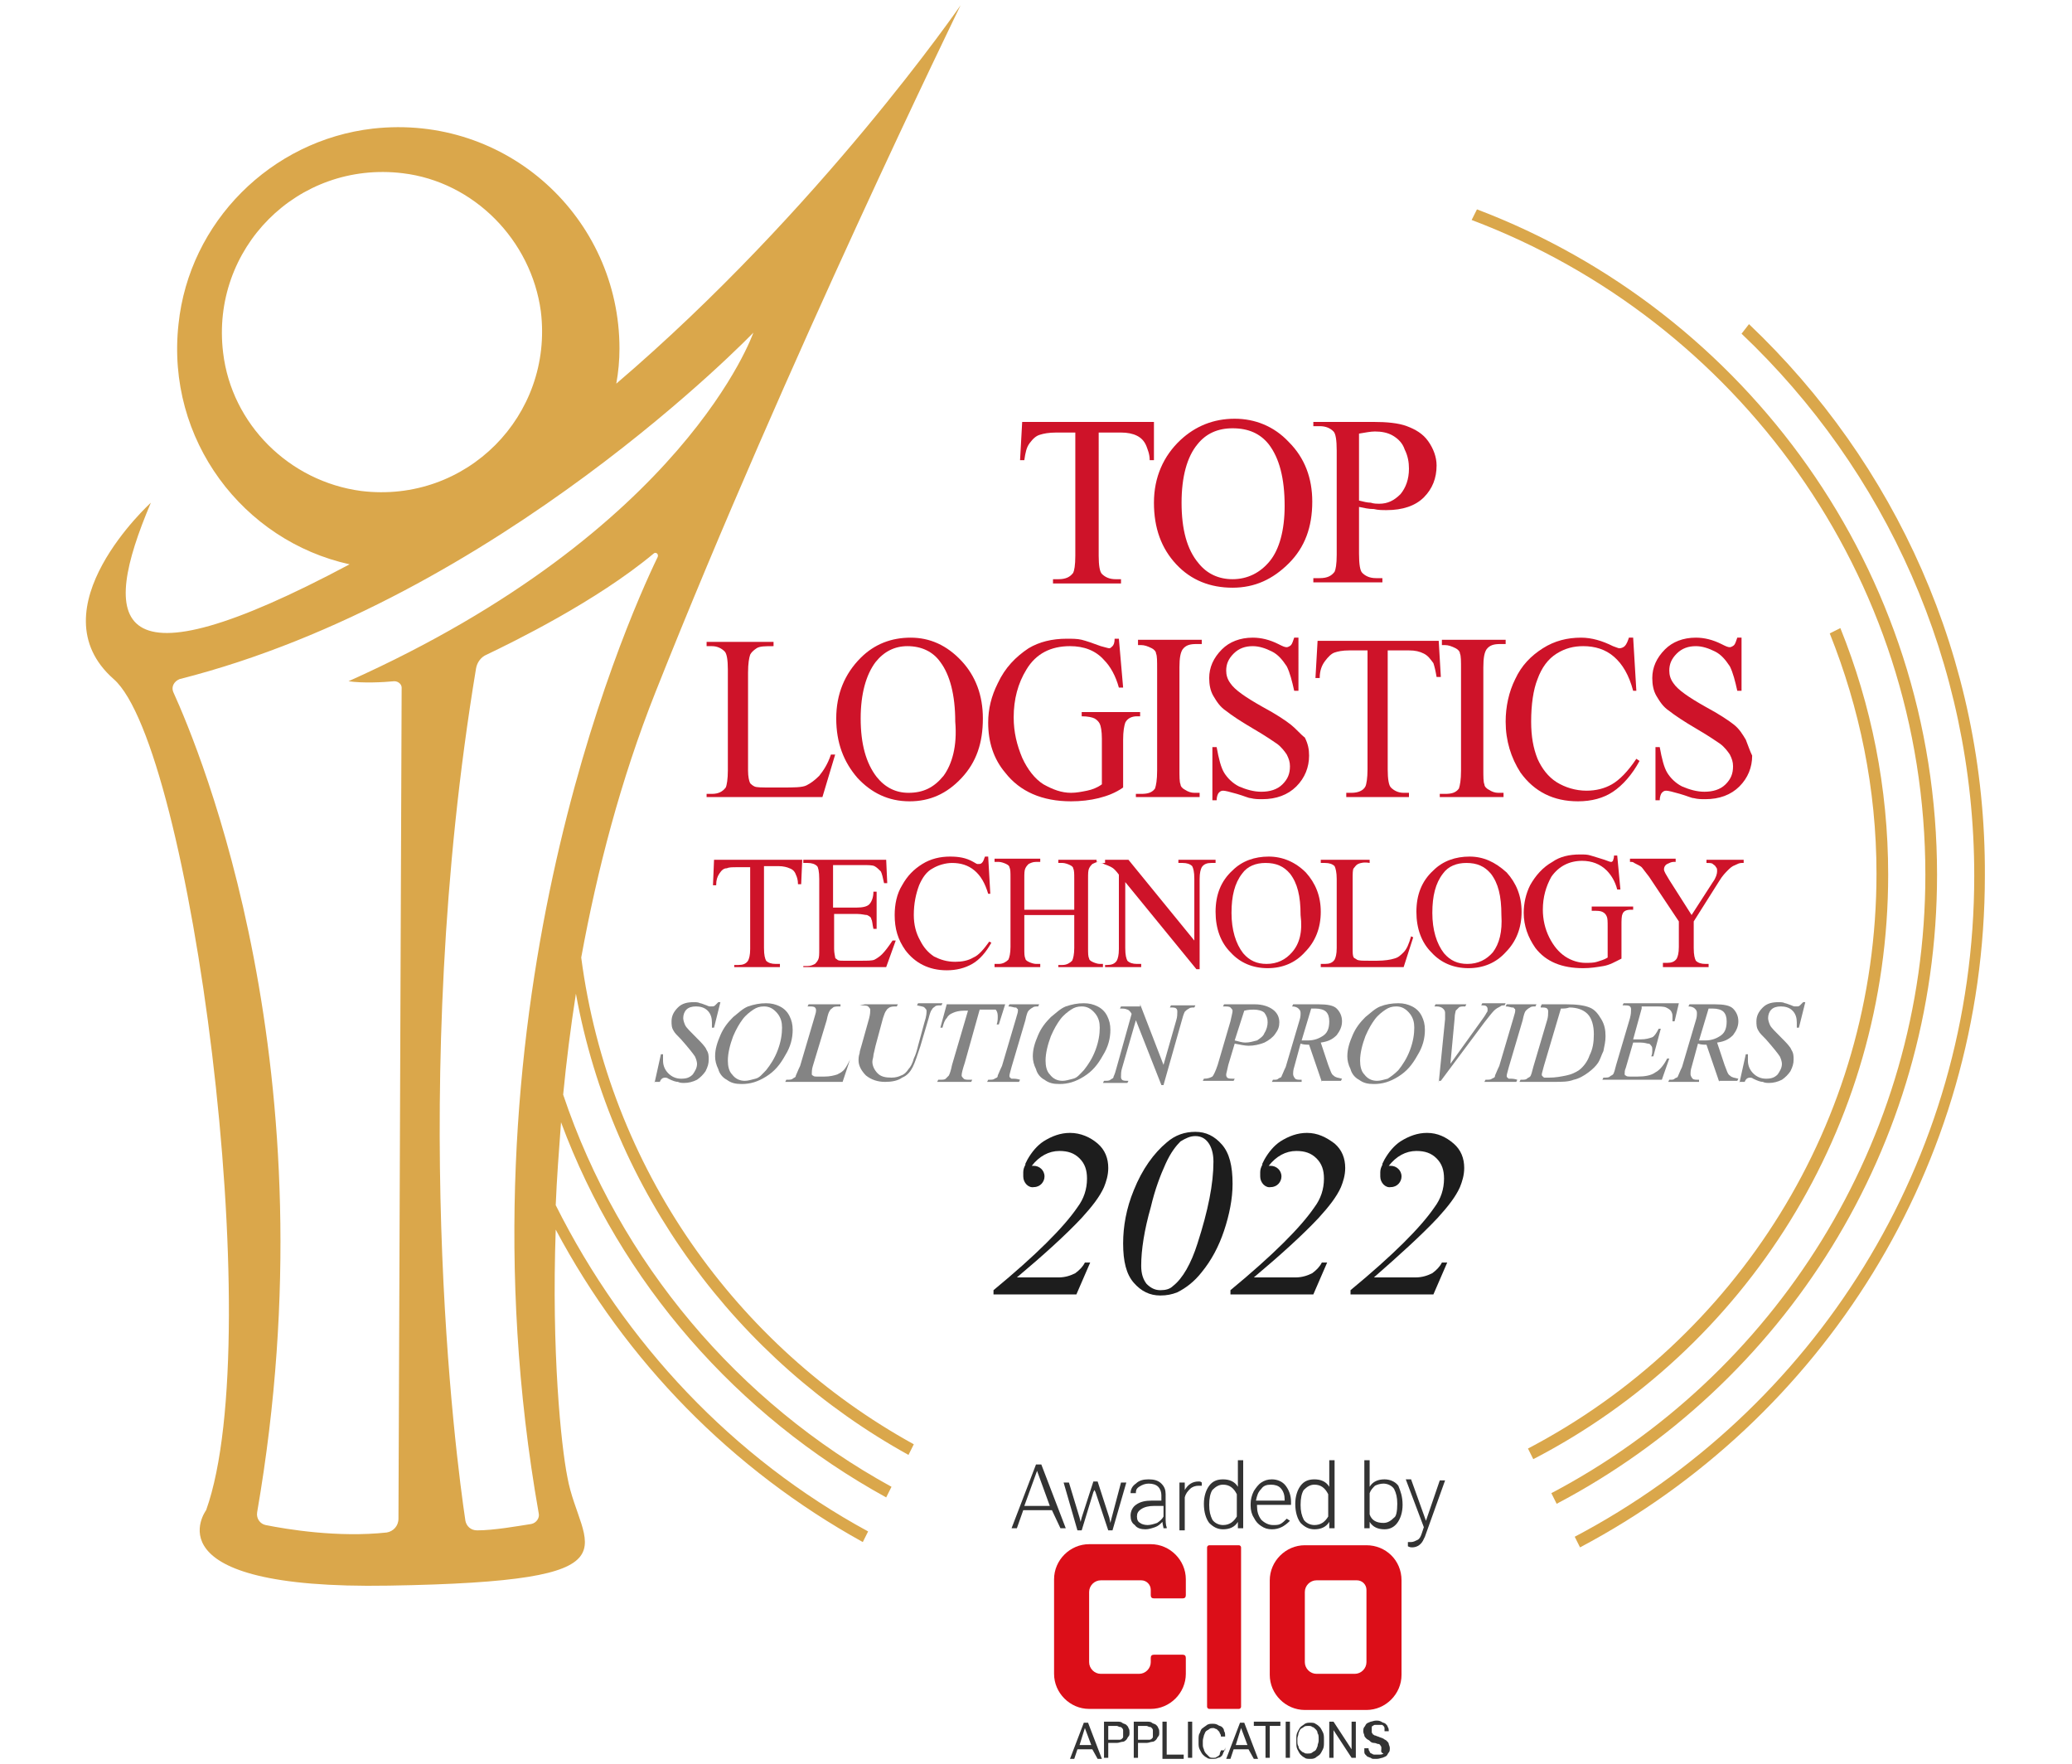 <?xml version="1.0" encoding="utf-8"?>
<!-- Generator: Adobe Illustrator 25.2.3, SVG Export Plug-In . SVG Version: 6.00 Build 0)  -->
<svg version="1.1" id="Слой_1" xmlns="http://www.w3.org/2000/svg" xmlns:xlink="http://www.w3.org/1999/xlink" x="0px" y="0px"
	 viewBox="0 0 195 166" style="enable-background:new 0 0 195 166;" xml:space="preserve">
<style type="text/css">
	.st0{fill:#DAA74B;}
	.st1{fill:#333333;}
	.st2{fill:#DC0E18;}
	.st3{fill:#CE1329;}
	.st4{fill:#848484;}
	.st5{fill:#1D1D1D;}
</style>
<g>
	<g>
		<path class="st0" d="M164.6,30.5l-0.7,0.9c13.5,12.8,21.9,30.9,21.9,51c0,27-15.2,50.4-37.6,62.2l0.5,1
			c22.7-12,38.1-35.8,38.1-63.2C186.9,61.9,178.3,43.5,164.6,30.5z"/>
		<path class="st0" d="M177.7,82.3c0-8.2-1.6-16-4.5-23.2l-1,0.5c2.8,7,4.4,14.6,4.4,22.6c0,23.5-13.3,43.9-32.8,54.1l0.5,1
			C164.2,127,177.7,106.2,177.7,82.3z"/>
		<path class="st0" d="M182.3,82.3c0-28.6-18-53-43.3-62.6l-0.5,1c24.9,9.4,42.7,33.4,42.7,61.6c0,25.2-14.3,47.2-35.2,58.2l0.5,1
			C167.8,130.3,182.3,108,182.3,82.3z"/>
		<path class="st0" d="M90.4,0.5c0,0-13.2,19.2-32.4,35.6c0.2-1.1,0.3-2.2,0.3-3.3c0-12.3-10.6-22.1-23.2-20.7
			c-9.6,1.1-17.3,8.8-18.3,18.4c-1.2,10.9,6.1,20.4,16.1,22.6c-22.7,12.1-23.5,5.5-18.7-5.8c0,0-11,10-3.5,16.6
			c7.2,6.3,14.6,61.7,8.7,78.2c0,0-5.6,7.5,17.2,7.1c24.4-0.4,18-3.5,16.8-10.2c-0.6-3-1.5-11.8-1.1-23.3
			c6.6,12.4,16.6,22.6,28.9,29.4l0.5-1c-12.7-6.9-22.9-17.7-29.4-30.7c0.1-2.5,0.3-5.1,0.5-7.8c5.6,15.1,16.6,27.6,30.6,35.3l0.5-1
			c-14.4-7.9-25.6-21.1-30.9-36.9c0.3-3.1,0.7-6.3,1.2-9.5c3.4,18.7,15.2,34.5,31.3,43.4l0.5-1c-16.7-9.2-28.7-26-31.3-45.8
			c1.5-8.2,3.7-16.7,7-25C74,34.1,90.4,0.5,90.4,0.5z M21,33.2c-1.2-9.8,7-18.1,16.9-16.9c6.7,0.8,12.1,6.3,13,13
			c1.2,9.8-7,18.1-16.9,16.9C27.2,45.3,21.8,39.9,21,33.2z M37.5,142.9c0,0.7-0.5,1.2-1.1,1.3c-4.6,0.5-9.4-0.3-11.4-0.7
			c-0.5-0.1-0.9-0.6-0.8-1.2c7.2-41.6-5.4-71.7-7.9-77.2c-0.2-0.5,0.1-1,0.6-1.2c30-7.6,54-32.6,54-32.6s-6.4,18.6-38.1,32.8
			c1.3,0.2,3.3,0.1,4.3,0c0.4,0,0.7,0.3,0.7,0.6L37.5,142.9z M50,143.4c-1.3,0.2-3.5,0.6-5.1,0.6c-0.6,0-1-0.4-1.1-0.9
			c-0.9-6-5.5-41,1-80.2c0.1-0.6,0.5-1.1,1-1.3c2.5-1.2,10.3-5,15.7-9.5c0.2-0.2,0.5,0,0.4,0.3c-3.2,6.6-19.4,43.5-11.2,90
			C50.8,142.8,50.5,143.3,50,143.4z"/>
	</g>
	<g>
		<g>
			<g>
				<path class="st1" d="M99,142.1h-2.7l-0.6,1.7h-0.5l2.3-6h0.5l2.3,6h-0.5L99,142.1z M96.4,141.7h2.4l-1.2-3.3L96.4,141.7z"/>
				<path class="st1" d="M101.6,142.8l0.1,0.4l0.1-0.4l1.1-3.4h0.4l1.1,3.4l0.1,0.5l0.1-0.4l0.9-3.4h0.5l-1.3,4.5h-0.4l-1.2-3.6
					l-0.1-0.2l-0.1,0.2l-1.1,3.6h-0.4l-1.3-4.5h0.5L101.6,142.8z"/>
				<path class="st1" d="M109.5,143.8c0-0.1-0.1-0.4-0.1-0.6c-0.2,0.2-0.4,0.4-0.7,0.5c-0.3,0.1-0.6,0.2-0.9,0.2
					c-0.4,0-0.8-0.1-1-0.4c-0.3-0.2-0.4-0.5-0.4-0.9c0-0.4,0.2-0.8,0.5-1c0.4-0.3,0.9-0.4,1.5-0.4h0.9v-0.5c0-0.3-0.1-0.6-0.3-0.8
					c-0.2-0.2-0.5-0.3-0.9-0.3c-0.3,0-0.6,0.1-0.9,0.3s-0.3,0.4-0.3,0.6l-0.5,0c0-0.4,0.2-0.7,0.5-0.9c0.3-0.3,0.7-0.4,1.2-0.4
					c0.5,0,0.9,0.1,1.2,0.4c0.3,0.3,0.4,0.6,0.4,1v2.1c0,0.4,0,0.8,0.1,1v0.1H109.5z M108,143.5c0.3,0,0.6-0.1,0.9-0.2
					c0.3-0.2,0.5-0.4,0.6-0.6v-1h-0.9c-0.5,0-0.9,0.1-1.2,0.3c-0.3,0.2-0.4,0.4-0.4,0.7c0,0.3,0.1,0.5,0.3,0.6
					C107.4,143.4,107.7,143.5,108,143.5z"/>
				<path class="st1" d="M113.1,139.8c-0.1,0-0.2,0-0.3,0c-0.3,0-0.6,0.1-0.8,0.3c-0.2,0.2-0.4,0.4-0.5,0.8v3.1H111v-4.5h0.5l0,0.7
					c0.3-0.5,0.7-0.8,1.3-0.8c0.1,0,0.2,0,0.3,0.1L113.1,139.8z"/>
				<path class="st1" d="M113.3,141.5c0-0.7,0.2-1.3,0.5-1.7c0.3-0.4,0.7-0.6,1.3-0.6c0.6,0,1.1,0.2,1.4,0.7v-2.5h0.5v6.4h-0.5
					l0-0.6c-0.3,0.5-0.8,0.7-1.4,0.7c-0.5,0-0.9-0.2-1.3-0.6C113.5,142.9,113.3,142.3,113.3,141.5L113.3,141.5z M113.8,141.6
					c0,0.6,0.1,1,0.3,1.4c0.2,0.3,0.6,0.5,1,0.5c0.6,0,1-0.3,1.3-0.8v-2.1c-0.3-0.6-0.7-0.9-1.3-0.9c-0.4,0-0.7,0.2-1,0.5
					C113.9,140.5,113.8,141,113.8,141.6z"/>
				<path class="st1" d="M119.7,143.9c-0.4,0-0.7-0.1-1-0.3c-0.3-0.2-0.5-0.4-0.7-0.8c-0.2-0.3-0.3-0.7-0.3-1.1v-0.2
					c0-0.4,0.1-0.8,0.3-1.2c0.2-0.3,0.4-0.6,0.7-0.8c0.3-0.2,0.6-0.3,1-0.3c0.5,0,1,0.2,1.3,0.6c0.3,0.4,0.5,0.9,0.5,1.5v0.3h-3.2
					v0.1c0,0.5,0.1,0.9,0.4,1.3c0.3,0.3,0.7,0.5,1.1,0.5c0.3,0,0.5,0,0.7-0.1c0.2-0.1,0.4-0.3,0.6-0.5l0.3,0.2
					C120.9,143.6,120.4,143.9,119.7,143.9z M119.6,139.7c-0.4,0-0.7,0.1-0.9,0.4c-0.3,0.3-0.4,0.6-0.5,1.1h2.7v-0.1
					c0-0.4-0.1-0.8-0.4-1.1C120.3,139.8,120,139.7,119.6,139.7z"/>
				<path class="st1" d="M121.9,141.5c0-0.7,0.2-1.3,0.5-1.7c0.3-0.4,0.7-0.6,1.3-0.6c0.6,0,1.1,0.2,1.4,0.7v-2.5h0.5v6.4h-0.5
					l0-0.6c-0.3,0.5-0.8,0.7-1.4,0.7c-0.5,0-0.9-0.2-1.3-0.6C122.1,142.9,121.9,142.3,121.9,141.5L121.9,141.5z M122.4,141.6
					c0,0.6,0.1,1,0.3,1.4c0.2,0.3,0.6,0.5,1,0.5c0.6,0,1-0.3,1.3-0.8v-2.1c-0.3-0.6-0.7-0.9-1.3-0.9c-0.4,0-0.7,0.2-1,0.5
					C122.5,140.5,122.4,141,122.4,141.6z"/>
				<path class="st1" d="M132,141.6c0,0.7-0.2,1.3-0.5,1.7c-0.3,0.4-0.7,0.6-1.2,0.6c-0.6,0-1.1-0.2-1.4-0.7l0,0.6h-0.5v-6.4h0.5
					v2.5c0.3-0.5,0.8-0.7,1.4-0.7c0.5,0,1,0.2,1.3,0.6C131.8,140.3,132,140.8,132,141.6L132,141.6z M131.5,141.5
					c0-0.6-0.1-1-0.3-1.4c-0.2-0.3-0.6-0.5-1-0.5c-0.3,0-0.6,0.1-0.8,0.2c-0.2,0.2-0.4,0.4-0.5,0.7v2c0.2,0.6,0.7,0.8,1.3,0.8
					c0.4,0,0.7-0.2,1-0.5C131.4,142.7,131.5,142.2,131.5,141.5z"/>
				<path class="st1" d="M134.2,143.1l1.3-3.8h0.5l-1.9,5.3l-0.1,0.2c-0.2,0.5-0.6,0.8-1.1,0.8c-0.1,0-0.2,0-0.4-0.1l0-0.4l0.3,0
					c0.2,0,0.4-0.1,0.6-0.2c0.2-0.1,0.3-0.3,0.4-0.6l0.2-0.6l-1.7-4.5h0.5L134.2,143.1z"/>
			</g>
			<g>
				<path class="st1" d="M102.8,164.6h-1.4l-0.3,0.9h-0.4l1.3-3.4h0.4l1.3,3.4h-0.4L102.8,164.6z M101.6,164.2h1.1l-0.6-1.6
					L101.6,164.2z"/>
				<path class="st1" d="M104.3,164.1v1.3h-0.4V162h1.2c0.2,0,0.4,0,0.5,0.1c0.1,0.1,0.3,0.1,0.4,0.2c0.1,0.1,0.2,0.2,0.2,0.3
					c0.1,0.1,0.1,0.3,0.1,0.4c0,0.2,0,0.3-0.1,0.4c-0.1,0.1-0.1,0.2-0.2,0.3c-0.1,0.1-0.2,0.2-0.4,0.2c-0.1,0-0.3,0.1-0.5,0.1H104.3
					z M104.3,163.7h0.8c0.1,0,0.2,0,0.3,0c0.1,0,0.2-0.1,0.2-0.1c0.1-0.1,0.1-0.1,0.1-0.2c0-0.1,0-0.2,0-0.3c0-0.1,0-0.2,0-0.3
					c0-0.1-0.1-0.2-0.1-0.2c-0.1-0.1-0.1-0.1-0.2-0.1c-0.1,0-0.2-0.1-0.3-0.1h-0.8V163.7z"/>
				<path class="st1" d="M107.1,164.1v1.3h-0.4V162h1.2c0.2,0,0.4,0,0.5,0.1c0.1,0.1,0.3,0.1,0.4,0.2c0.1,0.1,0.2,0.2,0.2,0.3
					c0.1,0.1,0.1,0.3,0.1,0.4c0,0.2,0,0.3-0.1,0.4c-0.1,0.1-0.1,0.2-0.2,0.3c-0.1,0.1-0.2,0.2-0.4,0.2c-0.1,0-0.3,0.1-0.5,0.1H107.1
					z M107.1,163.7h0.8c0.1,0,0.2,0,0.3,0c0.1,0,0.2-0.1,0.2-0.1c0.1-0.1,0.1-0.1,0.1-0.2c0-0.1,0-0.2,0-0.3c0-0.1,0-0.2,0-0.3
					c0-0.1-0.1-0.2-0.1-0.2c-0.1-0.1-0.1-0.1-0.2-0.1c-0.1,0-0.2-0.1-0.3-0.1h-0.8V163.7z"/>
				<path class="st1" d="M109.8,165.1h1.6v0.4h-2V162h0.4V165.1z"/>
				<path class="st1" d="M112.2,165.4h-0.4V162h0.4V165.4z"/>
				<path class="st1" d="M115.3,164.4c0,0.2-0.1,0.3-0.1,0.4c-0.1,0.1-0.1,0.3-0.2,0.4c-0.1,0.1-0.2,0.2-0.4,0.2
					c-0.1,0.1-0.3,0.1-0.5,0.1c-0.2,0-0.4,0-0.5-0.1c-0.2-0.1-0.3-0.2-0.4-0.3c-0.1-0.1-0.2-0.3-0.3-0.5c-0.1-0.2-0.1-0.4-0.1-0.6
					v-0.3c0-0.2,0-0.5,0.1-0.6c0.1-0.2,0.1-0.4,0.3-0.5c0.1-0.1,0.3-0.2,0.4-0.3c0.2-0.1,0.3-0.1,0.5-0.1c0.2,0,0.3,0,0.5,0.1
					c0.1,0.1,0.3,0.1,0.4,0.2c0.1,0.1,0.2,0.2,0.2,0.4c0.1,0.1,0.1,0.3,0.1,0.5h-0.4c0-0.1,0-0.2-0.1-0.3c0-0.1-0.1-0.2-0.1-0.2
					c-0.1-0.1-0.1-0.1-0.2-0.2c-0.1,0-0.2-0.1-0.3-0.1c-0.1,0-0.3,0-0.4,0.1c-0.1,0.1-0.2,0.1-0.3,0.2c-0.1,0.1-0.1,0.2-0.2,0.4
					c0,0.1-0.1,0.3-0.1,0.5v0.3c0,0.2,0,0.3,0.1,0.5c0,0.1,0.1,0.3,0.2,0.4c0.1,0.1,0.2,0.2,0.3,0.3s0.2,0.1,0.4,0.1
					c0.1,0,0.3,0,0.3-0.1c0.1,0,0.2-0.1,0.2-0.1c0.1-0.1,0.1-0.1,0.1-0.2c0-0.1,0.1-0.2,0.1-0.3H115.3z"/>
				<path class="st1" d="M117.5,164.6h-1.4l-0.3,0.9h-0.4l1.3-3.4h0.4l1.3,3.4h-0.4L117.5,164.6z M116.3,164.2h1.1l-0.6-1.6
					L116.3,164.2z"/>
				<path class="st1" d="M120.6,162.4h-1.1v3h-0.4v-3H118V162h2.5V162.4z"/>
				<path class="st1" d="M121.4,165.4h-0.4V162h0.4V165.4z"/>
				<path class="st1" d="M124.6,163.9c0,0.3,0,0.5-0.1,0.7c-0.1,0.2-0.2,0.4-0.3,0.5c-0.1,0.1-0.3,0.2-0.4,0.3
					c-0.2,0.1-0.3,0.1-0.5,0.1c-0.2,0-0.4,0-0.5-0.1c-0.2-0.1-0.3-0.2-0.4-0.3c-0.1-0.1-0.2-0.3-0.3-0.5c-0.1-0.2-0.1-0.4-0.1-0.7
					v-0.2c0-0.3,0-0.5,0.1-0.7c0.1-0.2,0.2-0.4,0.3-0.5c0.1-0.1,0.3-0.2,0.4-0.3c0.2-0.1,0.3-0.1,0.5-0.1c0.2,0,0.4,0,0.5,0.1
					c0.2,0.1,0.3,0.2,0.4,0.3c0.1,0.1,0.2,0.3,0.3,0.5c0.1,0.2,0.1,0.4,0.1,0.7V163.9z M124.1,163.6c0-0.2,0-0.4-0.1-0.5
					c0-0.2-0.1-0.3-0.2-0.4c-0.1-0.1-0.2-0.2-0.3-0.2c-0.1-0.1-0.2-0.1-0.4-0.1c-0.1,0-0.3,0-0.4,0.1c-0.1,0.1-0.2,0.1-0.3,0.2
					c-0.1,0.1-0.1,0.2-0.2,0.4c0,0.2-0.1,0.3-0.1,0.5v0.2c0,0.2,0,0.4,0.1,0.5c0,0.2,0.1,0.3,0.2,0.4c0.1,0.1,0.2,0.2,0.3,0.2
					c0.1,0.1,0.2,0.1,0.4,0.1c0.1,0,0.3,0,0.4-0.1c0.1-0.1,0.2-0.1,0.3-0.2c0.1-0.1,0.1-0.2,0.2-0.4c0-0.2,0.1-0.3,0.1-0.5V163.6z"
					/>
				<path class="st1" d="M127.6,165.4h-0.4l-1.7-2.6v2.6h-0.4V162h0.4l1.7,2.6V162h0.4V165.4z"/>
				<path class="st1" d="M130,164.6c0-0.1,0-0.1,0-0.2c0-0.1-0.1-0.1-0.1-0.2c-0.1-0.1-0.1-0.1-0.2-0.1c-0.1,0-0.2-0.1-0.4-0.1
					c-0.2,0-0.3-0.1-0.4-0.2c-0.1-0.1-0.2-0.1-0.3-0.2c-0.1-0.1-0.2-0.2-0.2-0.3s-0.1-0.2-0.1-0.4c0-0.1,0-0.3,0.1-0.4
					c0.1-0.1,0.1-0.2,0.2-0.3c0.1-0.1,0.2-0.1,0.4-0.2c0.1,0,0.3-0.1,0.5-0.1c0.2,0,0.3,0,0.5,0.1c0.1,0.1,0.3,0.1,0.4,0.2
					c0.1,0.1,0.2,0.2,0.2,0.3c0.1,0.1,0.1,0.3,0.1,0.4h-0.4c0-0.1,0-0.2,0-0.3c0-0.1-0.1-0.2-0.1-0.2c-0.1-0.1-0.1-0.1-0.2-0.1
					c-0.1,0-0.2,0-0.3,0c-0.1,0-0.2,0-0.3,0c-0.1,0-0.2,0.1-0.2,0.1c-0.1,0-0.1,0.1-0.1,0.2c0,0.1,0,0.1,0,0.2c0,0.1,0,0.1,0,0.2
					c0,0.1,0.1,0.1,0.1,0.2c0.1,0,0.1,0.1,0.2,0.1c0.1,0,0.2,0.1,0.3,0.1c0.2,0.1,0.3,0.1,0.5,0.2c0.1,0.1,0.2,0.1,0.3,0.2
					c0.1,0.1,0.2,0.2,0.2,0.3c0,0.1,0.1,0.2,0.1,0.4c0,0.1,0,0.3-0.1,0.4c-0.1,0.1-0.1,0.2-0.2,0.3c-0.1,0.1-0.2,0.1-0.4,0.2
					c-0.1,0-0.3,0.1-0.5,0.1c-0.1,0-0.2,0-0.3,0c-0.1,0-0.2,0-0.3-0.1c-0.1,0-0.2-0.1-0.3-0.1c-0.1-0.1-0.1-0.1-0.2-0.2
					c-0.1-0.1-0.1-0.2-0.1-0.3c0-0.1,0-0.2,0-0.3h0.4c0,0.1,0,0.2,0.1,0.3c0,0.1,0.1,0.2,0.2,0.2c0.1,0.1,0.2,0.1,0.3,0.1
					c0.1,0,0.2,0,0.3,0c0.2,0,0.4,0,0.5-0.1C129.9,164.9,130,164.7,130,164.6z"/>
			</g>
			<g>
				<g>
					<path class="st2" d="M128.6,145.4h-5.8c-1.8,0-3.3,1.5-3.3,3.3v8.9c0,1.8,1.5,3.3,3.3,3.3h5.8c1.8,0,3.3-1.5,3.3-3.3v-8.9
						C131.9,146.8,130.4,145.4,128.6,145.4z M128.6,156.4c0,0.6-0.5,1.1-1.1,1.1h-3.6c-0.6,0-1.1-0.5-1.1-1.1v-6.6
						c0-0.6,0.5-1.1,1.1-1.1h3.8c0.5,0,0.9,0.4,0.9,0.9V156.4z"/>
				</g>
				<g>
					<path class="st2" d="M108.3,156.4c0,0.6-0.5,1.1-1.1,1.1h-3.6c-0.6,0-1.1-0.5-1.1-1.1v-6.6c0-0.6,0.5-1.1,1.1-1.1h3.8
						c0.5,0,0.9,0.4,0.9,0.9v0.5c0,0.2,0.1,0.3,0.3,0.3h2.7c0.2,0,0.3-0.1,0.3-0.3v-1.5c0-1.8-1.5-3.3-3.3-3.3h-5.8
						c-1.8,0-3.3,1.5-3.3,3.3v8.9c0,1.8,1.5,3.3,3.3,3.3h5.8c1.8,0,3.3-1.5,3.3-3.3V156c0-0.2-0.1-0.3-0.3-0.3h-2.7
						c-0.2,0-0.3,0.1-0.3,0.3V156.4z"/>
				</g>
				<g>
					<path class="st2" d="M116.6,160.8h-2.8c-0.1,0-0.2-0.1-0.2-0.2v-15c0-0.1,0.1-0.2,0.2-0.2h2.8c0.1,0,0.2,0.1,0.2,0.2v15
						C116.8,160.7,116.7,160.8,116.6,160.8z"/>
				</g>
			</g>
		</g>
		<g>
			<g>
				<path class="st3" d="M108.6,39.7H96.2L96,43.3h0.4c0.1-0.7,0.2-1.2,0.5-1.6s0.6-0.7,1-0.8c0.3-0.1,0.8-0.2,1.5-0.2h1.8v11.6
					c0,0.9-0.1,1.4-0.2,1.6c-0.3,0.4-0.7,0.6-1.4,0.6h-0.5v0.4h6.4v-0.4H105c-0.6,0-1-0.2-1.3-0.5c-0.2-0.2-0.3-0.8-0.3-1.7V40.7
					h2.1c0.6,0,1.1,0.1,1.5,0.3c0.4,0.2,0.7,0.5,0.9,1c0.1,0.3,0.3,0.7,0.3,1.3h0.4L108.6,39.7z"/>
				<path class="st3" d="M116.2,39.4c-2,0-3.7,0.7-5.1,2c-1.6,1.5-2.5,3.5-2.5,5.9c0,2.4,0.7,4.3,2.1,5.8c1.4,1.5,3.2,2.2,5.3,2.2
					c2.1,0,3.8-0.8,5.3-2.3s2.2-3.4,2.2-5.8c0-2.2-0.7-4.1-2.2-5.6C119.9,40.1,118.1,39.4,116.2,39.4z M119.5,52.8
					c-0.9,1.1-2.1,1.7-3.5,1.7c-1.3,0-2.4-0.5-3.2-1.5c-1.1-1.3-1.6-3.2-1.6-5.7c0-2.4,0.5-4.3,1.5-5.5c0.8-1,1.9-1.5,3.3-1.5
					c1.5,0,2.6,0.5,3.4,1.5c1,1.3,1.5,3.2,1.5,5.8C120.9,49.9,120.4,51.7,119.5,52.8z"/>
				<path class="st3" d="M134.4,41.5c-0.5-0.7-1.2-1.1-2-1.4c-0.8-0.3-1.9-0.4-3.2-0.4h-5.6v0.4h0.6c0.6,0,1,0.2,1.3,0.5
					c0.2,0.2,0.3,0.8,0.3,1.8v9.8c0,0.9-0.1,1.4-0.2,1.6c-0.3,0.4-0.7,0.6-1.4,0.6h-0.6v0.4h6.5v-0.4h-0.6c-0.6,0-1-0.2-1.3-0.5
					c-0.2-0.2-0.3-0.8-0.3-1.8v-4.4c0.5,0.1,0.9,0.2,1.4,0.2c0.4,0.1,0.8,0.1,1.2,0.1c1.5,0,2.7-0.4,3.5-1.2c0.8-0.8,1.2-1.8,1.2-3
					C135.2,43,134.9,42.2,134.4,41.5z M131.8,46.5c-0.6,0.6-1.2,0.9-2,0.9c-0.2,0-0.5,0-0.8-0.1c-0.3,0-0.7-0.1-1.1-0.2v-6.3
					c0.6-0.1,1.1-0.2,1.5-0.2c0.6,0,1.2,0.1,1.7,0.4c0.5,0.3,0.9,0.7,1.1,1.3c0.3,0.6,0.4,1.2,0.4,1.8
					C132.6,45.1,132.3,45.9,131.8,46.5z"/>
			</g>
			<g>
				<path class="st3" d="M77.1,73c-0.4,0.4-0.8,0.7-1.2,0.9c-0.4,0.2-1.2,0.2-2.3,0.2h-1c-0.9,0-1.4,0-1.6-0.1
					c-0.2-0.1-0.3-0.2-0.4-0.3c-0.1-0.2-0.2-0.6-0.2-1.2v-9.2c0-0.9,0.1-1.4,0.2-1.7c0.1-0.2,0.3-0.4,0.6-0.6
					c0.3-0.2,0.8-0.2,1.6-0.2v-0.4h-6.3v0.4H67c0.5,0,0.9,0.2,1.2,0.5c0.2,0.2,0.3,0.8,0.3,1.7v9.5c0,0.8-0.1,1.4-0.2,1.6
					c-0.3,0.4-0.7,0.6-1.3,0.6h-0.5V75h10.9l1.2-4L78.2,71C77.9,71.9,77.5,72.5,77.1,73z"/>
				<path class="st3" d="M85.7,60c-1.8,0-3.4,0.6-4.7,1.9c-1.5,1.5-2.3,3.4-2.3,5.7c0,2.3,0.7,4.1,2,5.6c1.3,1.4,2.9,2.2,4.9,2.2
					c1.9,0,3.5-0.7,4.9-2.2s2-3.3,2-5.6c0-2.2-0.7-4-2-5.4C89.1,60.7,87.5,60,85.7,60z M88.8,73c-0.9,1.1-1.9,1.6-3.3,1.6
					c-1.2,0-2.2-0.5-3-1.5c-1-1.3-1.5-3.1-1.5-5.5c0-2.3,0.5-4.1,1.4-5.3c0.8-1,1.8-1.5,3-1.5c1.3,0,2.4,0.5,3.1,1.5
					c0.9,1.2,1.4,3.1,1.4,5.6C90.1,70.2,89.6,71.9,88.8,73z"/>
				<path class="st3" d="M107.2,67h-5.4v0.4c0.6,0,1,0.1,1.2,0.2c0.2,0.1,0.4,0.3,0.5,0.5c0.1,0.2,0.2,0.7,0.2,1.4v4.3
					c-0.4,0.3-0.9,0.5-1.4,0.6c-0.5,0.1-1,0.2-1.5,0.2c-0.9,0-1.7-0.3-2.6-0.8c-0.8-0.5-1.5-1.4-2-2.5c-0.5-1.2-0.8-2.4-0.8-3.8
					c0-1.7,0.4-3.2,1.2-4.5c0.9-1.5,2.3-2.2,4.1-2.2c1.3,0,2.4,0.4,3.2,1.3c0.6,0.6,1.1,1.5,1.4,2.6h0.4l-0.4-4.6h-0.4
					c0,0.4-0.1,0.6-0.2,0.7c-0.1,0.1-0.2,0.2-0.3,0.2s-0.4-0.1-0.8-0.2c-0.8-0.3-1.4-0.5-1.8-0.6c-0.4-0.1-0.9-0.1-1.4-0.1
					c-1.4,0-2.6,0.3-3.6,0.9c-1.2,0.8-2.2,1.8-2.9,3.3c-0.6,1.2-0.9,2.4-0.9,3.7c0,1.8,0.5,3.4,1.6,4.7c1.4,1.8,3.5,2.7,6.2,2.7
					c0.9,0,1.8-0.1,2.6-0.3c0.8-0.2,1.6-0.5,2.3-1v-4.5c0-0.8,0.1-1.3,0.2-1.6c0.2-0.4,0.6-0.6,1.1-0.6h0.3V67z"/>
				<path class="st3" d="M106.9,60.7h0.5c0.3,0,0.6,0.1,1,0.3c0.2,0.1,0.4,0.3,0.4,0.5c0.1,0.2,0.1,0.7,0.1,1.5v9.5
					c0,0.9-0.1,1.4-0.2,1.7c-0.3,0.4-0.7,0.5-1.3,0.5h-0.5V75h6v-0.4h-0.5c-0.3,0-0.6-0.1-0.9-0.3c-0.2-0.1-0.4-0.3-0.4-0.5
					c-0.1-0.2-0.1-0.7-0.1-1.5v-9.5c0-0.9,0.1-1.4,0.3-1.7c0.3-0.4,0.7-0.5,1.3-0.5h0.5v-0.4h-6V60.7z"/>
				<path class="st3" d="M121.5,68.2c-0.5-0.4-1.4-1-2.7-1.7c-1.6-0.9-2.6-1.6-3-2.2c-0.3-0.4-0.4-0.8-0.4-1.2
					c0-0.6,0.2-1.1,0.7-1.6c0.5-0.5,1.1-0.7,1.8-0.7c0.6,0,1.2,0.2,1.8,0.5c0.6,0.3,1,0.8,1.4,1.4c0.3,0.6,0.5,1.4,0.7,2.3h0.4V60
					h-0.4c-0.1,0.3-0.2,0.6-0.3,0.7c-0.1,0.1-0.3,0.2-0.4,0.2c-0.2,0-0.4-0.1-0.8-0.3c-0.8-0.4-1.6-0.6-2.4-0.6
					c-1.2,0-2.2,0.4-2.9,1.1c-0.8,0.8-1.2,1.7-1.2,2.7c0,0.6,0.1,1.2,0.4,1.7s0.6,1,1.2,1.4c0.5,0.4,1.4,1,2.6,1.7
					c1.2,0.7,1.9,1.2,2.2,1.4c0.4,0.3,0.7,0.7,0.9,1c0.2,0.4,0.3,0.7,0.3,1.1c0,0.7-0.2,1.2-0.7,1.7c-0.5,0.5-1.2,0.7-2,0.7
					c-0.7,0-1.4-0.2-2.1-0.5c-0.6-0.3-1.1-0.8-1.4-1.3s-0.5-1.3-0.7-2.4h-0.4v5h0.4c0-0.3,0.1-0.6,0.2-0.7c0.1-0.1,0.2-0.2,0.4-0.2
					c0.2,0,0.6,0.1,1.3,0.3c0.7,0.2,1.1,0.4,1.3,0.4c0.4,0.1,0.7,0.1,1.1,0.1c1.3,0,2.4-0.4,3.2-1.2c0.8-0.8,1.2-1.8,1.2-2.9
					c0-0.6-0.1-1.1-0.4-1.7C122.4,69.1,122,68.6,121.5,68.2z"/>
				<path class="st3" d="M135.4,60.3h-11.4l-0.2,3.5h0.4c0-0.7,0.2-1.2,0.5-1.6c0.3-0.4,0.6-0.7,0.9-0.8c0.3-0.1,0.7-0.2,1.4-0.2
					h1.7v11.2c0,0.8-0.1,1.4-0.2,1.6c-0.2,0.4-0.7,0.6-1.3,0.6h-0.5V75h5.9v-0.4h-0.5c-0.5,0-0.9-0.2-1.2-0.5
					c-0.2-0.2-0.3-0.8-0.3-1.7V61.2h2c0.6,0,1,0.1,1.4,0.3c0.4,0.2,0.6,0.5,0.9,0.9c0.1,0.3,0.2,0.7,0.3,1.3h0.4L135.4,60.3z"/>
				<path class="st3" d="M135.5,60.7h0.5c0.3,0,0.6,0.1,1,0.3c0.2,0.1,0.4,0.3,0.4,0.5c0.1,0.2,0.1,0.7,0.1,1.5v9.5
					c0,0.9-0.1,1.4-0.2,1.7c-0.3,0.4-0.7,0.5-1.3,0.5h-0.5V75h6v-0.4H141c-0.3,0-0.6-0.1-0.9-0.3c-0.2-0.1-0.4-0.3-0.4-0.5
					c-0.1-0.2-0.1-0.7-0.1-1.5v-9.5c0-0.9,0.1-1.4,0.3-1.7c0.3-0.4,0.7-0.5,1.3-0.5h0.5v-0.4h-6V60.7z"/>
				<path class="st3" d="M151.7,73.8c-0.7,0.4-1.5,0.6-2.4,0.6c-1,0-2-0.3-2.8-0.8c-0.8-0.5-1.4-1.3-1.8-2.2c-0.4-1-0.6-2.1-0.6-3.5
					c0-1.6,0.2-3,0.6-4c0.4-1.1,1-1.9,1.8-2.4c0.8-0.5,1.6-0.7,2.5-0.7c1.1,0,2.1,0.3,2.9,1s1.4,1.7,1.8,3.2h0.3l-0.3-5h-0.4
					c-0.1,0.3-0.2,0.6-0.4,0.8c-0.1,0.1-0.3,0.2-0.5,0.2c-0.1,0-0.3-0.1-0.6-0.2c-1-0.5-2-0.8-3-0.8c-1.3,0-2.5,0.3-3.6,1
					c-1.1,0.7-2,1.6-2.6,2.9c-0.6,1.2-0.9,2.6-0.9,4c0,1.8,0.5,3.4,1.4,4.8c1.3,1.8,3.1,2.7,5.4,2.7c1.3,0,2.4-0.3,3.3-0.9
					c0.9-0.6,1.8-1.6,2.5-2.9l-0.3-0.2C153.2,72.6,152.4,73.4,151.7,73.8z"/>
				<path class="st3" d="M164.3,69.6c-0.3-0.5-0.6-1-1.1-1.4c-0.5-0.4-1.4-1-2.7-1.7c-1.6-0.9-2.6-1.6-3-2.2
					c-0.3-0.4-0.4-0.8-0.4-1.2c0-0.6,0.2-1.1,0.7-1.6c0.5-0.5,1.1-0.7,1.8-0.7c0.6,0,1.2,0.2,1.8,0.5c0.6,0.3,1,0.8,1.4,1.4
					c0.3,0.6,0.5,1.4,0.7,2.3h0.4V60h-0.4c-0.1,0.3-0.2,0.6-0.3,0.7c-0.1,0.1-0.3,0.2-0.4,0.2c-0.2,0-0.4-0.1-0.8-0.3
					c-0.8-0.4-1.6-0.6-2.4-0.6c-1.2,0-2.2,0.4-2.9,1.1c-0.8,0.8-1.2,1.7-1.2,2.7c0,0.6,0.1,1.2,0.4,1.7c0.3,0.5,0.6,1,1.2,1.4
					c0.5,0.4,1.4,1,2.6,1.7c1.2,0.7,1.9,1.2,2.2,1.4c0.4,0.3,0.7,0.7,0.9,1c0.2,0.4,0.3,0.7,0.3,1.1c0,0.7-0.2,1.2-0.7,1.7
					c-0.5,0.5-1.2,0.7-2,0.7c-0.7,0-1.4-0.2-2.1-0.5c-0.6-0.3-1.1-0.8-1.4-1.3s-0.5-1.3-0.7-2.4h-0.4v5h0.4c0-0.3,0.1-0.6,0.2-0.7
					c0.1-0.1,0.2-0.2,0.4-0.2c0.2,0,0.6,0.1,1.3,0.3c0.7,0.2,1.1,0.4,1.3,0.4c0.4,0.1,0.7,0.1,1.1,0.1c1.3,0,2.4-0.4,3.2-1.2
					c0.8-0.8,1.2-1.8,1.2-2.9C164.7,70.7,164.5,70.1,164.3,69.6z"/>
			</g>
			<g>
				<path class="st3" d="M75.5,80.9h-8.3l-0.1,2.4h0.3c0-0.5,0.1-0.8,0.3-1.1c0.2-0.3,0.4-0.5,0.7-0.5c0.2-0.1,0.5-0.1,1-0.1h1.2
					v7.7c0,0.6-0.1,0.9-0.2,1.1c-0.2,0.3-0.5,0.4-0.9,0.4h-0.4V91h4.3v-0.3h-0.4c-0.4,0-0.7-0.1-0.9-0.3c-0.1-0.2-0.2-0.5-0.2-1.2
					v-7.7h1.4c0.4,0,0.8,0.1,1,0.2c0.3,0.1,0.5,0.3,0.6,0.6c0.1,0.2,0.2,0.5,0.2,0.9h0.3L75.5,80.9z"/>
				<path class="st3" d="M83,89.8c-0.2,0.2-0.5,0.4-0.7,0.5s-0.7,0.1-1.2,0.1h-1.7c-0.3,0-0.5,0-0.6-0.1c-0.1-0.1-0.2-0.1-0.2-0.2
					c0-0.1-0.1-0.4-0.1-0.8V86h2.2c0.4,0,0.7,0.1,0.9,0.1c0.2,0.1,0.4,0.2,0.4,0.4c0.1,0.1,0.1,0.5,0.2,0.9h0.3v-3.5h-0.3
					c0,0.6-0.2,1-0.4,1.2c-0.2,0.2-0.6,0.3-1.2,0.3h-2.2v-4h2.8c0.5,0,0.9,0,1.1,0.1c0.2,0.1,0.4,0.3,0.6,0.5
					c0.1,0.2,0.2,0.6,0.3,1.1h0.3l-0.1-2.2h-7.8v0.3h0.4c0.4,0,0.7,0.1,0.9,0.3c0.1,0.1,0.2,0.5,0.2,1.2v6.6c0,0.5,0,0.8-0.1,1
					s-0.2,0.3-0.3,0.4c-0.2,0.1-0.4,0.2-0.7,0.2h-0.4V91h7.8l0.9-2.5h-0.3C83.6,89.1,83.3,89.5,83,89.8z"/>
				<path class="st3" d="M91.6,90.1c-0.5,0.3-1.1,0.4-1.7,0.4c-0.8,0-1.4-0.2-2-0.5c-0.6-0.4-1-0.9-1.3-1.5C86.2,87.8,86,87,86,86.1
					c0-1.1,0.2-2,0.5-2.8c0.3-0.7,0.7-1.3,1.3-1.6c0.5-0.3,1.2-0.5,1.8-0.5c0.8,0,1.5,0.2,2.1,0.7c0.6,0.5,1,1.2,1.3,2.2h0.2
					L93,80.6h-0.3c-0.1,0.2-0.1,0.4-0.3,0.6c-0.1,0.1-0.2,0.1-0.4,0.1c-0.1,0-0.2-0.1-0.4-0.2c-0.7-0.4-1.4-0.5-2.2-0.5
					c-0.9,0-1.8,0.2-2.6,0.7c-0.8,0.5-1.4,1.1-1.9,2c-0.5,0.8-0.7,1.8-0.7,2.8c0,1.3,0.3,2.3,1,3.3c0.9,1.2,2.2,1.9,3.9,1.9
					c0.9,0,1.7-0.2,2.4-0.6s1.3-1.1,1.8-2l-0.2-0.1C92.6,89.3,92.1,89.9,91.6,90.1z"/>
				<path class="st3" d="M103.3,80.9h-3.7v0.3h0.4c0.2,0,0.5,0.1,0.7,0.2c0.2,0.1,0.3,0.2,0.3,0.3c0.1,0.2,0.1,0.5,0.1,1v2.9h-4.7
					v-2.9c0-0.5,0-0.8,0.1-1c0.1-0.2,0.2-0.3,0.3-0.4c0.2-0.1,0.4-0.2,0.7-0.2h0.4v-0.3h-4.3v0.3h0.4c0.2,0,0.5,0.1,0.7,0.2
					c0.2,0.1,0.3,0.2,0.3,0.3c0.1,0.2,0.1,0.5,0.1,1v6.5c0,0.6-0.1,1-0.2,1.2c-0.2,0.2-0.5,0.4-0.9,0.4h-0.4V91h4.3v-0.3h-0.4
					c-0.2,0-0.5-0.1-0.7-0.2c-0.2-0.1-0.3-0.2-0.3-0.3c-0.1-0.2-0.1-0.5-0.1-1v-3.1h4.7v3.1c0,0.6-0.1,1-0.2,1.2
					c-0.2,0.2-0.5,0.4-0.9,0.4h-0.4V91h4.2v-0.3h-0.3c-0.2,0-0.5-0.1-0.7-0.2c-0.2-0.1-0.3-0.2-0.3-0.3c-0.1-0.2-0.1-0.5-0.1-1v-6.5
					c0-0.5,0-0.8,0.1-1c0.1-0.2,0.2-0.3,0.3-0.4c0.2-0.1,0.4-0.2,0.6-0.2c-0.1,0-0.1,0-0.2,0V80.9z"/>
				<path class="st3" d="M114.4,80.9h-3.5v0.3h0.4c0.4,0,0.7,0.1,0.9,0.3c0.1,0.2,0.2,0.5,0.2,1.2v5.8l-6.2-7.6H104v0.3h-0.4
					c0,0-0.1,0-0.1,0c0.2,0,0.3,0,0.4,0.1c0.3,0.1,0.5,0.2,0.7,0.3c0.2,0.1,0.4,0.3,0.7,0.7v7c0,0.6-0.1,0.9-0.2,1.1
					c-0.2,0.3-0.5,0.4-0.9,0.4H104V91h3.4v-0.3H107c-0.4,0-0.7-0.1-0.9-0.3c-0.1-0.2-0.2-0.5-0.2-1.2V83l6.7,8.2h0.3v-8.5
					c0-0.6,0.1-0.9,0.2-1.1c0.2-0.3,0.5-0.4,0.9-0.4h0.4V80.9z"/>
				<path class="st3" d="M119.4,80.6c-1.3,0-2.5,0.4-3.4,1.3c-1.1,1-1.6,2.3-1.6,3.9c0,1.6,0.5,2.9,1.4,3.8c0.9,1,2.1,1.5,3.5,1.5
					c1.4,0,2.6-0.5,3.5-1.5c1-1,1.5-2.3,1.5-3.8c0-1.5-0.5-2.7-1.4-3.7C121.9,81.1,120.7,80.6,119.4,80.6z M121.6,89.6
					c-0.6,0.7-1.4,1.1-2.4,1.1c-0.9,0-1.6-0.3-2.2-1c-0.7-0.9-1.1-2.2-1.1-3.8c0-1.6,0.3-2.8,1-3.7c0.5-0.7,1.3-1,2.2-1
					c1,0,1.7,0.3,2.3,1c0.7,0.9,1,2.1,1,3.9C122.6,87.7,122.3,88.8,121.6,89.6z"/>
				<path class="st3" d="M132.1,89.6c-0.3,0.3-0.5,0.5-0.9,0.6c-0.3,0.1-0.9,0.2-1.6,0.2h-0.7c-0.7,0-1,0-1.2-0.1
					c-0.1-0.1-0.2-0.1-0.3-0.2c-0.1-0.2-0.1-0.4-0.1-0.9v-6.4c0-0.6,0-1,0.1-1.1s0.2-0.3,0.4-0.4s0.6-0.2,1.1-0.1v-0.3h-4.6v0.3h0.4
					c0.4,0,0.7,0.1,0.9,0.3c0.1,0.2,0.2,0.6,0.2,1.2v6.5c0,0.6-0.1,0.9-0.2,1.1c-0.2,0.3-0.5,0.4-0.9,0.4h-0.4V91h7.8l0.9-2.8
					l-0.2-0.1C132.6,88.8,132.4,89.3,132.1,89.6z"/>
				<path class="st3" d="M138.3,80.6c-1.3,0-2.5,0.4-3.4,1.3c-1.1,1-1.6,2.3-1.6,3.9c0,1.6,0.5,2.9,1.4,3.8c0.9,1,2.1,1.5,3.5,1.5
					c1.4,0,2.6-0.5,3.5-1.5c1-1,1.5-2.3,1.5-3.8c0-1.5-0.5-2.7-1.4-3.7C140.7,81.1,139.6,80.6,138.3,80.6z M140.5,89.6
					c-0.6,0.7-1.4,1.1-2.4,1.1c-0.9,0-1.6-0.3-2.2-1c-0.7-0.9-1.1-2.2-1.1-3.8c0-1.6,0.3-2.8,1-3.7c0.5-0.7,1.3-1,2.2-1
					c1,0,1.7,0.3,2.3,1c0.7,0.9,1,2.1,1,3.9C141.4,87.7,141.1,88.8,140.5,89.6z"/>
				<path class="st3" d="M149.9,85.7c0.4,0,0.7,0,0.9,0.1c0.2,0.1,0.3,0.2,0.4,0.4c0.1,0.2,0.1,0.5,0.1,1v2.9
					c-0.3,0.2-0.7,0.3-1,0.4c-0.3,0.1-0.7,0.1-1.1,0.1c-0.6,0-1.3-0.2-1.9-0.6c-0.6-0.4-1.1-1-1.5-1.8c-0.4-0.8-0.6-1.7-0.6-2.6
					c0-1.2,0.3-2.2,0.8-3.1c0.7-1,1.7-1.5,2.9-1.5c0.9,0,1.7,0.3,2.3,0.9c0.4,0.4,0.8,1,1,1.8h0.3l-0.3-3.2h-0.3
					c0,0.3-0.1,0.4-0.1,0.5c-0.1,0.1-0.1,0.1-0.2,0.1c-0.1,0-0.3-0.1-0.6-0.2c-0.6-0.2-1-0.3-1.3-0.4c-0.3-0.1-0.6-0.1-1-0.1
					c-1,0-1.9,0.2-2.6,0.7c-0.9,0.5-1.6,1.3-2.1,2.2c-0.4,0.8-0.6,1.7-0.6,2.6c0,1.2,0.4,2.3,1.1,3.3c1,1.3,2.5,1.9,4.5,1.9
					c0.7,0,1.3-0.1,1.9-0.2c0.6-0.1,1.1-0.4,1.7-0.7v-3.1c0-0.5,0-0.9,0.1-1.1c0.1-0.3,0.4-0.4,0.8-0.4h0.2v-0.3h-3.9V85.7z"/>
				<path class="st3" d="M160.6,80.9v0.3c0.3,0,0.5,0,0.6,0.1c0.1,0.1,0.2,0.1,0.3,0.3c0.1,0.1,0.1,0.2,0.1,0.4c0,0.2-0.1,0.6-0.4,1
					l-2,3.1l-2.1-3.3c-0.3-0.5-0.5-0.8-0.5-1c0-0.2,0.1-0.4,0.3-0.5c0.2-0.1,0.4-0.2,0.6-0.2h0.2v-0.3h-4.3v0.3c0.2,0,0.3,0,0.4,0.1
					c0.4,0.2,0.6,0.3,0.7,0.4c0.1,0.1,0.3,0.4,0.7,0.9l2.8,4.2v2.4c0,0.6-0.1,0.9-0.2,1.1c-0.2,0.3-0.5,0.4-0.9,0.4h-0.4V91h4.3
					v-0.3h-0.3c-0.4,0-0.7-0.1-0.9-0.3c-0.1-0.2-0.2-0.5-0.2-1.2v-2.5l2.4-3.8c0.3-0.5,0.6-0.8,0.8-1c0.2-0.2,0.4-0.4,0.7-0.5
					c0.2-0.1,0.4-0.2,0.6-0.2h0.2v-0.3H160.6z"/>
			</g>
			<g>
				<path class="st4" d="M61.6,101.9l0.6-2.7h0.2c0,0.3,0,0.5,0,0.6c0,0.5,0.2,0.9,0.5,1.2c0.3,0.3,0.7,0.5,1.2,0.5
					c0.5,0,0.8-0.1,1.1-0.4c0.2-0.3,0.4-0.6,0.4-1c0-0.2-0.1-0.5-0.2-0.7c-0.2-0.3-0.6-0.8-1.3-1.6c-0.4-0.4-0.6-0.6-0.7-0.8
					c-0.2-0.3-0.2-0.6-0.2-0.9c0-0.5,0.2-0.9,0.6-1.3c0.4-0.4,0.9-0.5,1.5-0.5c0.2,0,0.4,0,0.6,0.1c0.1,0,0.3,0.1,0.6,0.2
					c0.2,0.1,0.3,0.1,0.3,0.1c0,0,0.1,0,0.2,0c0.1,0,0.2,0,0.3-0.1c0.1-0.1,0.2-0.2,0.3-0.3h0.2l-0.6,2.4h-0.2c0-0.2,0-0.4,0-0.5
					c0-0.4-0.1-0.8-0.4-1.1s-0.7-0.4-1.1-0.4c-0.4,0-0.7,0.1-0.9,0.3c-0.2,0.2-0.3,0.5-0.3,0.8c0,0.2,0.1,0.5,0.2,0.7
					c0.1,0.2,0.5,0.6,1,1.1c0.5,0.5,0.9,0.9,1,1.2c0.2,0.3,0.2,0.6,0.2,0.9c0,0.4-0.1,0.7-0.3,1.1c-0.2,0.3-0.5,0.6-0.8,0.8
					c-0.4,0.2-0.8,0.3-1.2,0.3c-0.2,0-0.4,0-0.6-0.1c-0.2,0-0.5-0.1-0.9-0.3c-0.1-0.1-0.3-0.1-0.3-0.1c-0.2,0-0.4,0.1-0.5,0.4H61.6z
					"/>
				<path class="st4" d="M72.1,94.4c0.5,0,0.9,0.1,1.3,0.3c0.4,0.2,0.7,0.5,0.9,0.9c0.2,0.4,0.3,0.8,0.3,1.3c0,0.8-0.2,1.6-0.7,2.4
					c-0.5,0.9-1,1.5-1.8,2s-1.5,0.7-2.3,0.7c-0.6,0-1-0.1-1.4-0.4c-0.4-0.2-0.7-0.6-0.8-1c-0.2-0.4-0.3-0.8-0.3-1.2
					c0-0.7,0.2-1.3,0.5-2c0.3-0.7,0.7-1.2,1.2-1.7c0.5-0.4,0.9-0.8,1.4-1C71,94.5,71.5,94.4,72.1,94.4z M71.9,94.7
					c-0.4,0-0.7,0.1-1,0.3c-0.3,0.2-0.7,0.5-1,0.9c-0.3,0.4-0.6,0.9-0.9,1.6c-0.3,0.8-0.5,1.6-0.5,2.3c0,0.5,0.1,1,0.4,1.3
					c0.3,0.4,0.7,0.6,1.2,0.6c0.3,0,0.6-0.1,1-0.2s0.6-0.4,1-0.8c0.4-0.5,0.8-1.1,1.1-1.9c0.3-0.8,0.4-1.5,0.4-2.1
					c0-0.5-0.1-0.9-0.4-1.3C72.8,94.9,72.4,94.7,71.9,94.7z"/>
				<path class="st4" d="M79.3,101.8h-5.4l0.1-0.2c0.3,0,0.5,0,0.6-0.1c0.1-0.1,0.3-0.1,0.3-0.3c0.1-0.2,0.2-0.5,0.4-0.9l1.3-4.4
					c0.1-0.4,0.2-0.6,0.2-0.8c0-0.1,0-0.2-0.1-0.3c-0.1-0.1-0.3-0.1-0.6-0.1c-0.1,0-0.1,0-0.1,0l0.1-0.2h3l0,0.2
					c-0.3,0-0.6,0-0.7,0.1c-0.1,0.1-0.3,0.2-0.3,0.3c-0.1,0.1-0.2,0.4-0.3,0.9l-1.3,4.3c-0.1,0.3-0.1,0.6-0.1,0.7
					c0,0.1,0,0.2,0.1,0.2c0.1,0.1,0.2,0.1,0.4,0.1h0.7c0.5,0,0.9-0.1,1.2-0.2c0.2-0.1,0.4-0.2,0.6-0.4c0.1-0.1,0.3-0.4,0.5-0.8
					l0.1-0.2H80L79.3,101.8z"/>
				<path class="st4" d="M81.4,94.5h3.1l-0.1,0.2c-0.3,0-0.5,0-0.7,0.1c-0.1,0.1-0.2,0.1-0.3,0.3c-0.1,0.1-0.2,0.4-0.3,0.7l-0.7,2.6
					c-0.1,0.5-0.2,0.8-0.2,0.9c0,0.2-0.1,0.4-0.1,0.6c0,0.4,0.2,0.8,0.5,1.1c0.3,0.3,0.7,0.4,1.3,0.4c0.4,0,0.7-0.1,0.9-0.2
					c0.3-0.1,0.5-0.3,0.7-0.6c0.2-0.2,0.4-0.6,0.5-1c0.2-0.4,0.3-0.8,0.4-1.2l0.6-2.2c0.2-0.6,0.2-0.9,0.2-1.1
					c0-0.1-0.1-0.2-0.2-0.3c-0.1-0.1-0.3-0.1-0.7-0.2l0.1-0.2h2.3l-0.1,0.2c-0.3,0-0.5,0-0.6,0.1c-0.1,0.1-0.2,0.1-0.3,0.3
					c-0.1,0.1-0.2,0.4-0.3,0.8l-0.8,2.7c-0.3,0.9-0.5,1.5-0.7,1.9c-0.2,0.4-0.5,0.8-1,1c-0.4,0.3-1,0.4-1.6,0.4
					c-0.7,0-1.3-0.2-1.8-0.6c-0.4-0.4-0.7-0.9-0.7-1.4c0-0.2,0-0.4,0.1-0.7c0-0.2,0.1-0.4,0.2-0.8l0.7-2.5c0.1-0.4,0.1-0.6,0.1-0.8
					c0-0.1-0.1-0.2-0.2-0.3c-0.1-0.1-0.4-0.1-0.8-0.1L81.4,94.5z"/>
				<path class="st4" d="M89.1,94.5h5.5l-0.6,1.9h-0.2c0.1-0.3,0.1-0.5,0.1-0.8c0-0.3-0.1-0.5-0.2-0.6C93.6,95,93.3,95,92.8,95h-0.6
					l-1.4,5c-0.2,0.6-0.3,1-0.3,1.2c0,0.1,0.1,0.2,0.2,0.3c0.1,0.1,0.3,0.1,0.6,0.1h0.2l-0.1,0.2h-3.2l0.1-0.2h0.1
					c0.3,0,0.5,0,0.6-0.1c0.1-0.1,0.2-0.2,0.3-0.3c0.1-0.2,0.2-0.5,0.3-1l1.5-5.1h-0.4c-0.4,0-0.8,0.1-1,0.2
					c-0.3,0.1-0.5,0.3-0.6,0.5c-0.2,0.2-0.3,0.5-0.4,0.9h-0.2L89.1,94.5z"/>
				<path class="st4" d="M96,101.6l-0.1,0.2h-3l0.1-0.2c0.3,0,0.5,0,0.6-0.1c0.2-0.1,0.3-0.1,0.3-0.3c0.1-0.2,0.2-0.5,0.4-0.9
					l1.3-4.4c0.1-0.4,0.2-0.6,0.2-0.8c0-0.1,0-0.2-0.1-0.2c0-0.1-0.1-0.1-0.2-0.1c-0.1,0-0.3-0.1-0.6-0.1l0.1-0.2h2.8l-0.1,0.2
					c-0.2,0-0.4,0-0.5,0.1c-0.2,0.1-0.3,0.2-0.4,0.3c-0.1,0.1-0.2,0.4-0.3,0.9l-1.3,4.4c-0.1,0.4-0.2,0.7-0.2,0.8
					c0,0.1,0,0.2,0.1,0.2c0,0.1,0.1,0.1,0.2,0.1C95.5,101.5,95.7,101.5,96,101.6z"/>
				<path class="st4" d="M102,94.4c0.5,0,0.9,0.1,1.3,0.3c0.4,0.2,0.7,0.5,0.9,0.9c0.2,0.4,0.3,0.8,0.3,1.3c0,0.8-0.2,1.6-0.7,2.4
					c-0.5,0.9-1,1.5-1.8,2s-1.5,0.7-2.3,0.7c-0.6,0-1-0.1-1.4-0.4c-0.4-0.2-0.7-0.6-0.8-1c-0.2-0.4-0.3-0.8-0.3-1.2
					c0-0.7,0.2-1.3,0.5-2c0.3-0.7,0.7-1.2,1.2-1.7c0.5-0.4,0.9-0.8,1.4-1C100.9,94.5,101.4,94.4,102,94.4z M101.8,94.7
					c-0.4,0-0.7,0.1-1,0.3c-0.3,0.2-0.7,0.5-1,0.9c-0.3,0.4-0.6,0.9-0.9,1.6c-0.3,0.8-0.5,1.6-0.5,2.3c0,0.5,0.1,1,0.4,1.3
					c0.3,0.4,0.7,0.6,1.2,0.6c0.3,0,0.6-0.1,1-0.2s0.6-0.4,1-0.8c0.4-0.5,0.8-1.1,1.1-1.9c0.3-0.8,0.4-1.5,0.4-2.1
					c0-0.5-0.1-0.9-0.4-1.3C102.7,94.9,102.3,94.7,101.8,94.7z"/>
				<path class="st4" d="M107.3,94.5l2.2,5.7l1.2-4.2c0.1-0.3,0.1-0.6,0.1-0.8c0-0.1,0-0.2-0.1-0.3c-0.1-0.1-0.3-0.1-0.5-0.1
					c0,0-0.1,0-0.1,0l0.1-0.2h2.3l-0.1,0.2c-0.2,0-0.4,0-0.5,0.1c-0.2,0.1-0.3,0.2-0.4,0.3c-0.1,0.2-0.2,0.5-0.3,0.9l-1.7,6h-0.2
					l-2.4-6.1l-1.3,4.5c-0.1,0.3-0.1,0.6-0.1,0.8c0,0.1,0,0.2,0.1,0.3c0.1,0.1,0.3,0.1,0.6,0.1l-0.1,0.2h-2.3l0.1-0.2
					c0.3,0,0.5,0,0.6-0.1c0.1-0.1,0.3-0.1,0.3-0.3c0.1-0.2,0.2-0.5,0.3-0.9l1.4-5c-0.1-0.2-0.3-0.4-0.4-0.4
					c-0.2-0.1-0.4-0.1-0.7-0.1l0.1-0.2H107.3z"/>
				<path class="st4" d="M115.2,94.5h2.9c0.7,0,1.3,0.2,1.7,0.5c0.4,0.3,0.6,0.7,0.6,1.2c0,0.4-0.1,0.7-0.4,1.1
					c-0.2,0.3-0.6,0.6-1,0.8c-0.5,0.2-1,0.3-1.5,0.3c-0.3,0-0.8-0.1-1.3-0.2l-0.6,2c-0.1,0.5-0.2,0.8-0.2,0.9c0,0.1,0,0.2,0.1,0.3
					c0.1,0.1,0.3,0.1,0.7,0.1l-0.1,0.2h-2.9l0.1-0.2c0.4,0,0.6-0.1,0.8-0.2c0.1-0.1,0.3-0.5,0.5-1.1l1.2-4.1c0.1-0.5,0.2-0.8,0.2-1
					c0-0.1-0.1-0.2-0.2-0.3c-0.1-0.1-0.3-0.1-0.7-0.1L115.2,94.5z M116.2,97.9c0.4,0.1,0.7,0.2,1,0.2c0.4,0,0.7-0.1,1.1-0.2
					c0.3-0.2,0.6-0.4,0.7-0.7c0.2-0.3,0.3-0.7,0.3-1c0-0.4-0.1-0.6-0.3-0.9c-0.2-0.2-0.6-0.3-1-0.3c-0.2,0-0.5,0-0.9,0.1L116.2,97.9
					z"/>
				<path class="st4" d="M124.4,101.8l-1.2-3.5c-0.3,0-0.5,0-0.8-0.1l-0.6,2.2c-0.1,0.3-0.1,0.5-0.1,0.7c0,0.1,0.1,0.3,0.2,0.4
					c0.1,0.1,0.3,0.1,0.6,0.1l0,0.2h-2.8l0.1-0.2c0.3,0,0.4,0,0.5-0.1c0.1-0.1,0.3-0.1,0.3-0.2c0.1-0.2,0.2-0.5,0.4-0.9l1.3-4.4
					c0.1-0.3,0.1-0.5,0.1-0.7c0-0.2-0.1-0.3-0.2-0.4s-0.3-0.2-0.6-0.2l0.1-0.2h2.4c0.8,0,1.4,0.1,1.7,0.4c0.3,0.3,0.5,0.7,0.5,1.2
					c0,0.5-0.2,0.9-0.5,1.3c-0.4,0.4-0.8,0.6-1.5,0.7l0.7,2.1c0.2,0.5,0.3,0.9,0.5,1c0.2,0.2,0.4,0.2,0.8,0.3l-0.1,0.2H124.4z
					 M122.5,97.9c0.2,0,0.4,0,0.6,0c0.6,0,1.1-0.2,1.5-0.5c0.4-0.3,0.5-0.8,0.5-1.3c0-0.4-0.1-0.7-0.3-0.9c-0.2-0.2-0.6-0.3-1-0.3
					c-0.1,0-0.2,0-0.4,0L122.5,97.9z"/>
				<path class="st4" d="M131.6,94.4c0.5,0,0.9,0.1,1.3,0.3c0.4,0.2,0.7,0.5,0.9,0.9c0.2,0.4,0.3,0.8,0.3,1.3c0,0.8-0.2,1.6-0.7,2.4
					c-0.5,0.9-1,1.5-1.8,2s-1.5,0.7-2.3,0.7c-0.6,0-1-0.1-1.4-0.4c-0.4-0.2-0.7-0.6-0.8-1c-0.2-0.4-0.3-0.8-0.3-1.2
					c0-0.7,0.2-1.3,0.5-2c0.3-0.7,0.7-1.2,1.2-1.7c0.5-0.4,0.9-0.8,1.4-1C130.4,94.5,131,94.4,131.6,94.4z M131.4,94.7
					c-0.4,0-0.7,0.1-1,0.3c-0.3,0.2-0.7,0.5-1,0.9c-0.3,0.4-0.6,0.9-0.9,1.6c-0.3,0.8-0.5,1.6-0.5,2.3c0,0.5,0.1,1,0.4,1.3
					c0.3,0.4,0.7,0.6,1.2,0.6c0.3,0,0.6-0.1,1-0.2c0.3-0.2,0.6-0.4,1-0.8c0.4-0.5,0.8-1.1,1.1-1.9c0.3-0.8,0.4-1.5,0.4-2.1
					c0-0.5-0.1-0.9-0.4-1.3C132.3,94.9,131.9,94.7,131.4,94.7z"/>
				<path class="st4" d="M135.4,101.9l0.6-6c0-0.3,0-0.5,0-0.6c0-0.2-0.1-0.3-0.2-0.4s-0.3-0.2-0.6-0.2h-0.2l0.1-0.2h2.9l-0.1,0.2
					c-0.3,0-0.5,0-0.6,0.1c-0.1,0.1-0.2,0.2-0.3,0.3c0,0.1-0.1,0.3-0.1,0.7l-0.4,4.3l2.8-3.9c0.3-0.4,0.5-0.7,0.6-0.9
					c0.1-0.1,0.1-0.2,0.1-0.3c0-0.1,0-0.2-0.1-0.3c-0.1-0.1-0.2-0.1-0.5-0.1l0.1-0.2h2.2l-0.1,0.2c-0.2,0-0.3,0-0.4,0.1
					c-0.2,0.1-0.4,0.2-0.6,0.4c-0.2,0.2-0.5,0.6-0.9,1.1l-4.1,5.5H135.4z"/>
				<path class="st4" d="M142.8,101.6l-0.1,0.2h-3l0.1-0.2c0.3,0,0.5,0,0.6-0.1c0.2-0.1,0.3-0.1,0.3-0.3c0.1-0.2,0.2-0.5,0.4-0.9
					l1.3-4.4c0.1-0.4,0.2-0.6,0.2-0.8c0-0.1,0-0.2-0.1-0.2c0-0.1-0.1-0.1-0.2-0.1c-0.1,0-0.3-0.1-0.6-0.1l0.1-0.2h2.8l-0.1,0.2
					c-0.2,0-0.4,0-0.5,0.1c-0.2,0.1-0.3,0.2-0.4,0.3c-0.1,0.1-0.2,0.4-0.3,0.9l-1.3,4.4c-0.1,0.4-0.2,0.7-0.2,0.8
					c0,0.1,0,0.2,0.1,0.2c0,0.1,0.1,0.1,0.2,0.1C142.3,101.5,142.5,101.5,142.8,101.6z"/>
				<path class="st4" d="M145,94.7l0.1-0.2h2.3c1,0,1.7,0.1,2.2,0.3c0.5,0.2,0.8,0.6,1.1,1.1c0.3,0.5,0.4,1,0.4,1.6
					c0,0.5-0.1,0.9-0.2,1.4c-0.2,0.4-0.3,0.8-0.5,1.1c-0.2,0.3-0.5,0.6-0.9,0.9c-0.4,0.3-0.9,0.6-1.4,0.7c-0.5,0.2-1.1,0.2-1.9,0.2
					H143l0.1-0.2c0.3,0,0.5,0,0.6-0.1c0.1-0.1,0.2-0.1,0.3-0.2c0.1-0.1,0.2-0.5,0.3-0.9l1.3-4.4c0.1-0.3,0.1-0.6,0.1-0.8
					c0-0.1,0-0.2-0.1-0.3c-0.1-0.1-0.3-0.1-0.5-0.1H145z M146.9,94.9l-1.6,5.4c-0.1,0.4-0.2,0.7-0.2,0.8c0,0.1,0,0.1,0.1,0.2
					s0.1,0.1,0.2,0.1c0.1,0,0.2,0,0.4,0c0.6,0,1.1-0.1,1.6-0.2c0.5-0.1,0.9-0.3,1.2-0.5c0.4-0.3,0.8-0.8,1-1.4
					c0.3-0.6,0.4-1.2,0.4-2c0-0.8-0.2-1.5-0.6-1.9c-0.4-0.4-1-0.6-1.7-0.6C147.4,94.9,147.2,94.9,146.9,94.9z"/>
				<path class="st4" d="M154.5,94.9l-0.8,2.9h0.7c0.5,0,0.8-0.1,1.1-0.2c0.2-0.1,0.4-0.4,0.6-0.8h0.2l-0.7,2.6h-0.2
					c0.1-0.2,0.1-0.4,0.1-0.6c0-0.2,0-0.3-0.1-0.4c-0.1-0.1-0.1-0.2-0.3-0.2c-0.1,0-0.3-0.1-0.7-0.1h-0.7l-0.7,2.4
					c-0.1,0.2-0.1,0.4-0.1,0.5c0,0.1,0,0.2,0.1,0.2c0.1,0.1,0.2,0.1,0.5,0.1h0.6c0.7,0,1.3-0.1,1.7-0.4c0.4-0.2,0.8-0.7,1.1-1.3h0.2
					l-0.7,2h-5.6l0.1-0.2c0.3,0,0.5,0,0.6-0.1c0.1-0.1,0.2-0.1,0.3-0.2c0.1-0.1,0.2-0.5,0.3-0.9l1.3-4.4c0.1-0.4,0.1-0.6,0.1-0.8
					c0-0.1,0-0.2-0.1-0.3c-0.1-0.1-0.3-0.1-0.6-0.1h-0.1l0.1-0.2h5.2l-0.4,1.7h-0.2c0-0.2,0-0.3,0-0.4c0-0.2,0-0.3-0.1-0.5
					c-0.1-0.2-0.3-0.3-0.5-0.4c-0.2-0.1-0.6-0.1-1.2-0.1H154.5z"/>
				<path class="st4" d="M161.8,101.8l-1.2-3.5c-0.3,0-0.5,0-0.8-0.1l-0.6,2.2c-0.1,0.3-0.1,0.5-0.1,0.7c0,0.1,0.1,0.3,0.2,0.4
					c0.1,0.1,0.3,0.1,0.6,0.1l0,0.2H157l0.1-0.2c0.3,0,0.4,0,0.5-0.1c0.1-0.1,0.3-0.1,0.3-0.2c0.1-0.2,0.2-0.5,0.4-0.9l1.3-4.4
					c0.1-0.3,0.1-0.5,0.1-0.7c0-0.2-0.1-0.3-0.2-0.4c-0.1-0.1-0.3-0.2-0.6-0.2l0.1-0.2h2.4c0.8,0,1.4,0.1,1.7,0.4
					c0.3,0.3,0.5,0.7,0.5,1.2c0,0.5-0.2,0.9-0.5,1.3c-0.4,0.4-0.8,0.6-1.5,0.7l0.7,2.1c0.2,0.5,0.3,0.9,0.5,1
					c0.2,0.2,0.4,0.2,0.8,0.3l-0.1,0.2H161.8z M159.9,97.9c0.2,0,0.4,0,0.6,0c0.6,0,1.1-0.2,1.5-0.5c0.4-0.3,0.5-0.8,0.5-1.3
					c0-0.4-0.1-0.7-0.3-0.9c-0.2-0.2-0.6-0.3-1-0.3c-0.1,0-0.2,0-0.4,0L159.9,97.9z"/>
				<path class="st4" d="M163.7,101.9l0.6-2.7h0.2c0,0.3,0,0.5,0,0.6c0,0.5,0.2,0.9,0.5,1.2c0.3,0.3,0.7,0.5,1.2,0.5
					c0.5,0,0.8-0.1,1.1-0.4c0.2-0.3,0.4-0.6,0.4-1c0-0.2-0.1-0.5-0.2-0.7c-0.2-0.3-0.6-0.8-1.3-1.6c-0.4-0.4-0.6-0.6-0.7-0.8
					c-0.2-0.3-0.2-0.6-0.2-0.9c0-0.5,0.2-0.9,0.6-1.3c0.4-0.4,0.9-0.5,1.5-0.5c0.2,0,0.4,0,0.6,0.1c0.1,0,0.3,0.1,0.6,0.2
					c0.2,0.1,0.3,0.1,0.3,0.1c0,0,0.1,0,0.2,0c0.1,0,0.2,0,0.3-0.1c0.1-0.1,0.2-0.2,0.3-0.3h0.2l-0.6,2.4h-0.2c0-0.2,0-0.4,0-0.5
					c0-0.4-0.1-0.8-0.4-1.1s-0.7-0.4-1.1-0.4c-0.4,0-0.7,0.1-0.9,0.3c-0.2,0.2-0.3,0.5-0.3,0.8c0,0.2,0.1,0.5,0.2,0.7
					c0.1,0.2,0.5,0.6,1,1.1c0.5,0.5,0.9,0.9,1,1.2c0.2,0.3,0.2,0.6,0.2,0.9c0,0.4-0.1,0.7-0.3,1.1c-0.2,0.3-0.5,0.6-0.8,0.8
					c-0.4,0.2-0.8,0.3-1.2,0.3c-0.2,0-0.4,0-0.6-0.1c-0.2,0-0.5-0.1-0.9-0.3c-0.1-0.1-0.3-0.1-0.3-0.1c-0.2,0-0.4,0.1-0.5,0.4H163.7
					z"/>
			</g>
			<g>
				<path class="st5" d="M115,107.7c-0.7-0.8-1.5-1.2-2.5-1.2c-1,0-1.9,0.3-2.7,1c-1.2,1-2.3,2.5-3.1,4.5c-0.7,1.7-1,3.4-1,5
					c0,1.7,0.3,2.9,1,3.7c0.7,0.8,1.5,1.2,2.5,1.2c0.6,0,1.1-0.1,1.6-0.3c0.8-0.4,1.6-1,2.3-1.9c0.9-1.1,1.6-2.4,2.1-3.9
					s0.8-3,0.8-4.4C116,109.7,115.7,108.5,115,107.7z M112.7,117c-0.6,1.9-1.4,3.3-2.3,4c-0.3,0.3-0.7,0.4-1.2,0.4
					c-0.5,0-0.9-0.2-1.3-0.6c-0.3-0.4-0.5-0.9-0.5-1.7c0-1.5,0.3-3.4,0.9-5.5c0.4-1.7,0.9-3,1.4-4.1c0.5-1.1,1-1.7,1.4-2.1
					c0.5-0.3,0.9-0.5,1.4-0.5c0.5,0,0.9,0.2,1.2,0.6c0.3,0.4,0.5,1,0.5,1.8C114.2,111.4,113.7,113.9,112.7,117z"/>
				<path class="st5" d="M100.7,106.6c-0.9,0-1.7,0.3-2.5,0.8c-0.6,0.4-1.1,1-1.5,1.7c0,0,0,0,0,0s-0.1,0.2-0.2,0.4c0,0,0,0,0,0.1
					l0,0c-0.1,0.2-0.2,0.4-0.2,0.7c0,0,0,0.1,0,0.1c0,0.1,0,0.2,0,0.3c0,0.6,0.5,1.1,1,1c0.6,0,1-0.5,1-1c0-0.6-0.5-1-1-1
					c-0.1,0-0.2,0-0.2,0c0.7-0.9,1.6-1.4,2.6-1.4c0.8,0,1.4,0.2,1.9,0.7c0.5,0.5,0.7,1.1,0.7,1.9c0,1-0.3,1.9-0.9,2.7
					c-1.3,1.9-3.9,4.5-7.9,7.8v0.4h7.8l1.3-3h-0.5c-0.2,0.4-0.5,0.7-0.9,1c-0.4,0.2-0.9,0.4-1.6,0.4h-3.9c2.5-2.1,4.6-4,6.1-5.6
					c1-1.1,1.7-2,2.1-2.9c0.2-0.5,0.4-1.1,0.4-1.8c0-0.9-0.3-1.7-1-2.3C102.6,107,101.7,106.6,100.7,106.6z"/>
				<path class="st5" d="M123,106.6c-0.9,0-1.7,0.3-2.5,0.8c-0.6,0.4-1.1,1-1.5,1.7c0,0,0,0,0,0s-0.1,0.2-0.2,0.4c0,0,0,0,0,0.1l0,0
					c-0.1,0.2-0.2,0.4-0.2,0.7c0,0,0,0.1,0,0.1c0,0.1,0,0.2,0,0.3c0,0.6,0.5,1.1,1,1c0.6,0,1-0.5,1-1c0-0.6-0.5-1-1-1
					c-0.1,0-0.2,0-0.2,0c0.7-0.9,1.6-1.4,2.6-1.4c0.8,0,1.4,0.2,1.9,0.7c0.5,0.5,0.7,1.1,0.7,1.9c0,1-0.3,1.9-0.9,2.7
					c-1.3,1.9-3.9,4.5-7.9,7.8v0.4h7.8l1.3-3h-0.5c-0.2,0.4-0.5,0.7-0.9,1c-0.4,0.2-0.9,0.4-1.6,0.4h-3.9c2.5-2.1,4.6-4,6.1-5.6
					c1-1.1,1.7-2,2.1-2.9c0.2-0.5,0.4-1.1,0.4-1.8c0-0.9-0.3-1.7-1-2.3C124.8,107,124,106.6,123,106.6z"/>
				<path class="st5" d="M135.3,114.6c1-1.1,1.7-2,2.1-2.9c0.2-0.5,0.4-1.1,0.4-1.8c0-0.9-0.3-1.7-1-2.3c-0.7-0.6-1.5-1-2.5-1
					c-0.9,0-1.7,0.3-2.5,0.8c-0.6,0.4-1.1,1-1.5,1.7c0,0,0,0,0,0s-0.1,0.2-0.2,0.4c0,0,0,0,0,0.1l0,0c-0.1,0.2-0.2,0.4-0.2,0.7
					c0,0,0,0.1,0,0.1c0,0.1,0,0.2,0,0.3c0,0.6,0.5,1.1,1,1c0.6,0,1-0.5,1-1c0-0.6-0.5-1-1-1c-0.1,0-0.2,0-0.2,0
					c0.7-0.9,1.6-1.4,2.6-1.4c0.8,0,1.4,0.2,1.9,0.7c0.5,0.5,0.7,1.1,0.7,1.9c0,1-0.3,1.9-0.9,2.7c-1.3,1.9-3.9,4.5-7.9,7.8v0.4h7.8
					l1.3-3h-0.5c-0.2,0.4-0.5,0.7-0.9,1c-0.4,0.2-0.9,0.4-1.6,0.4h-3.9C131.7,118.1,133.8,116.2,135.3,114.6z"/>
			</g>
		</g>
	</g>
</g>
</svg>

